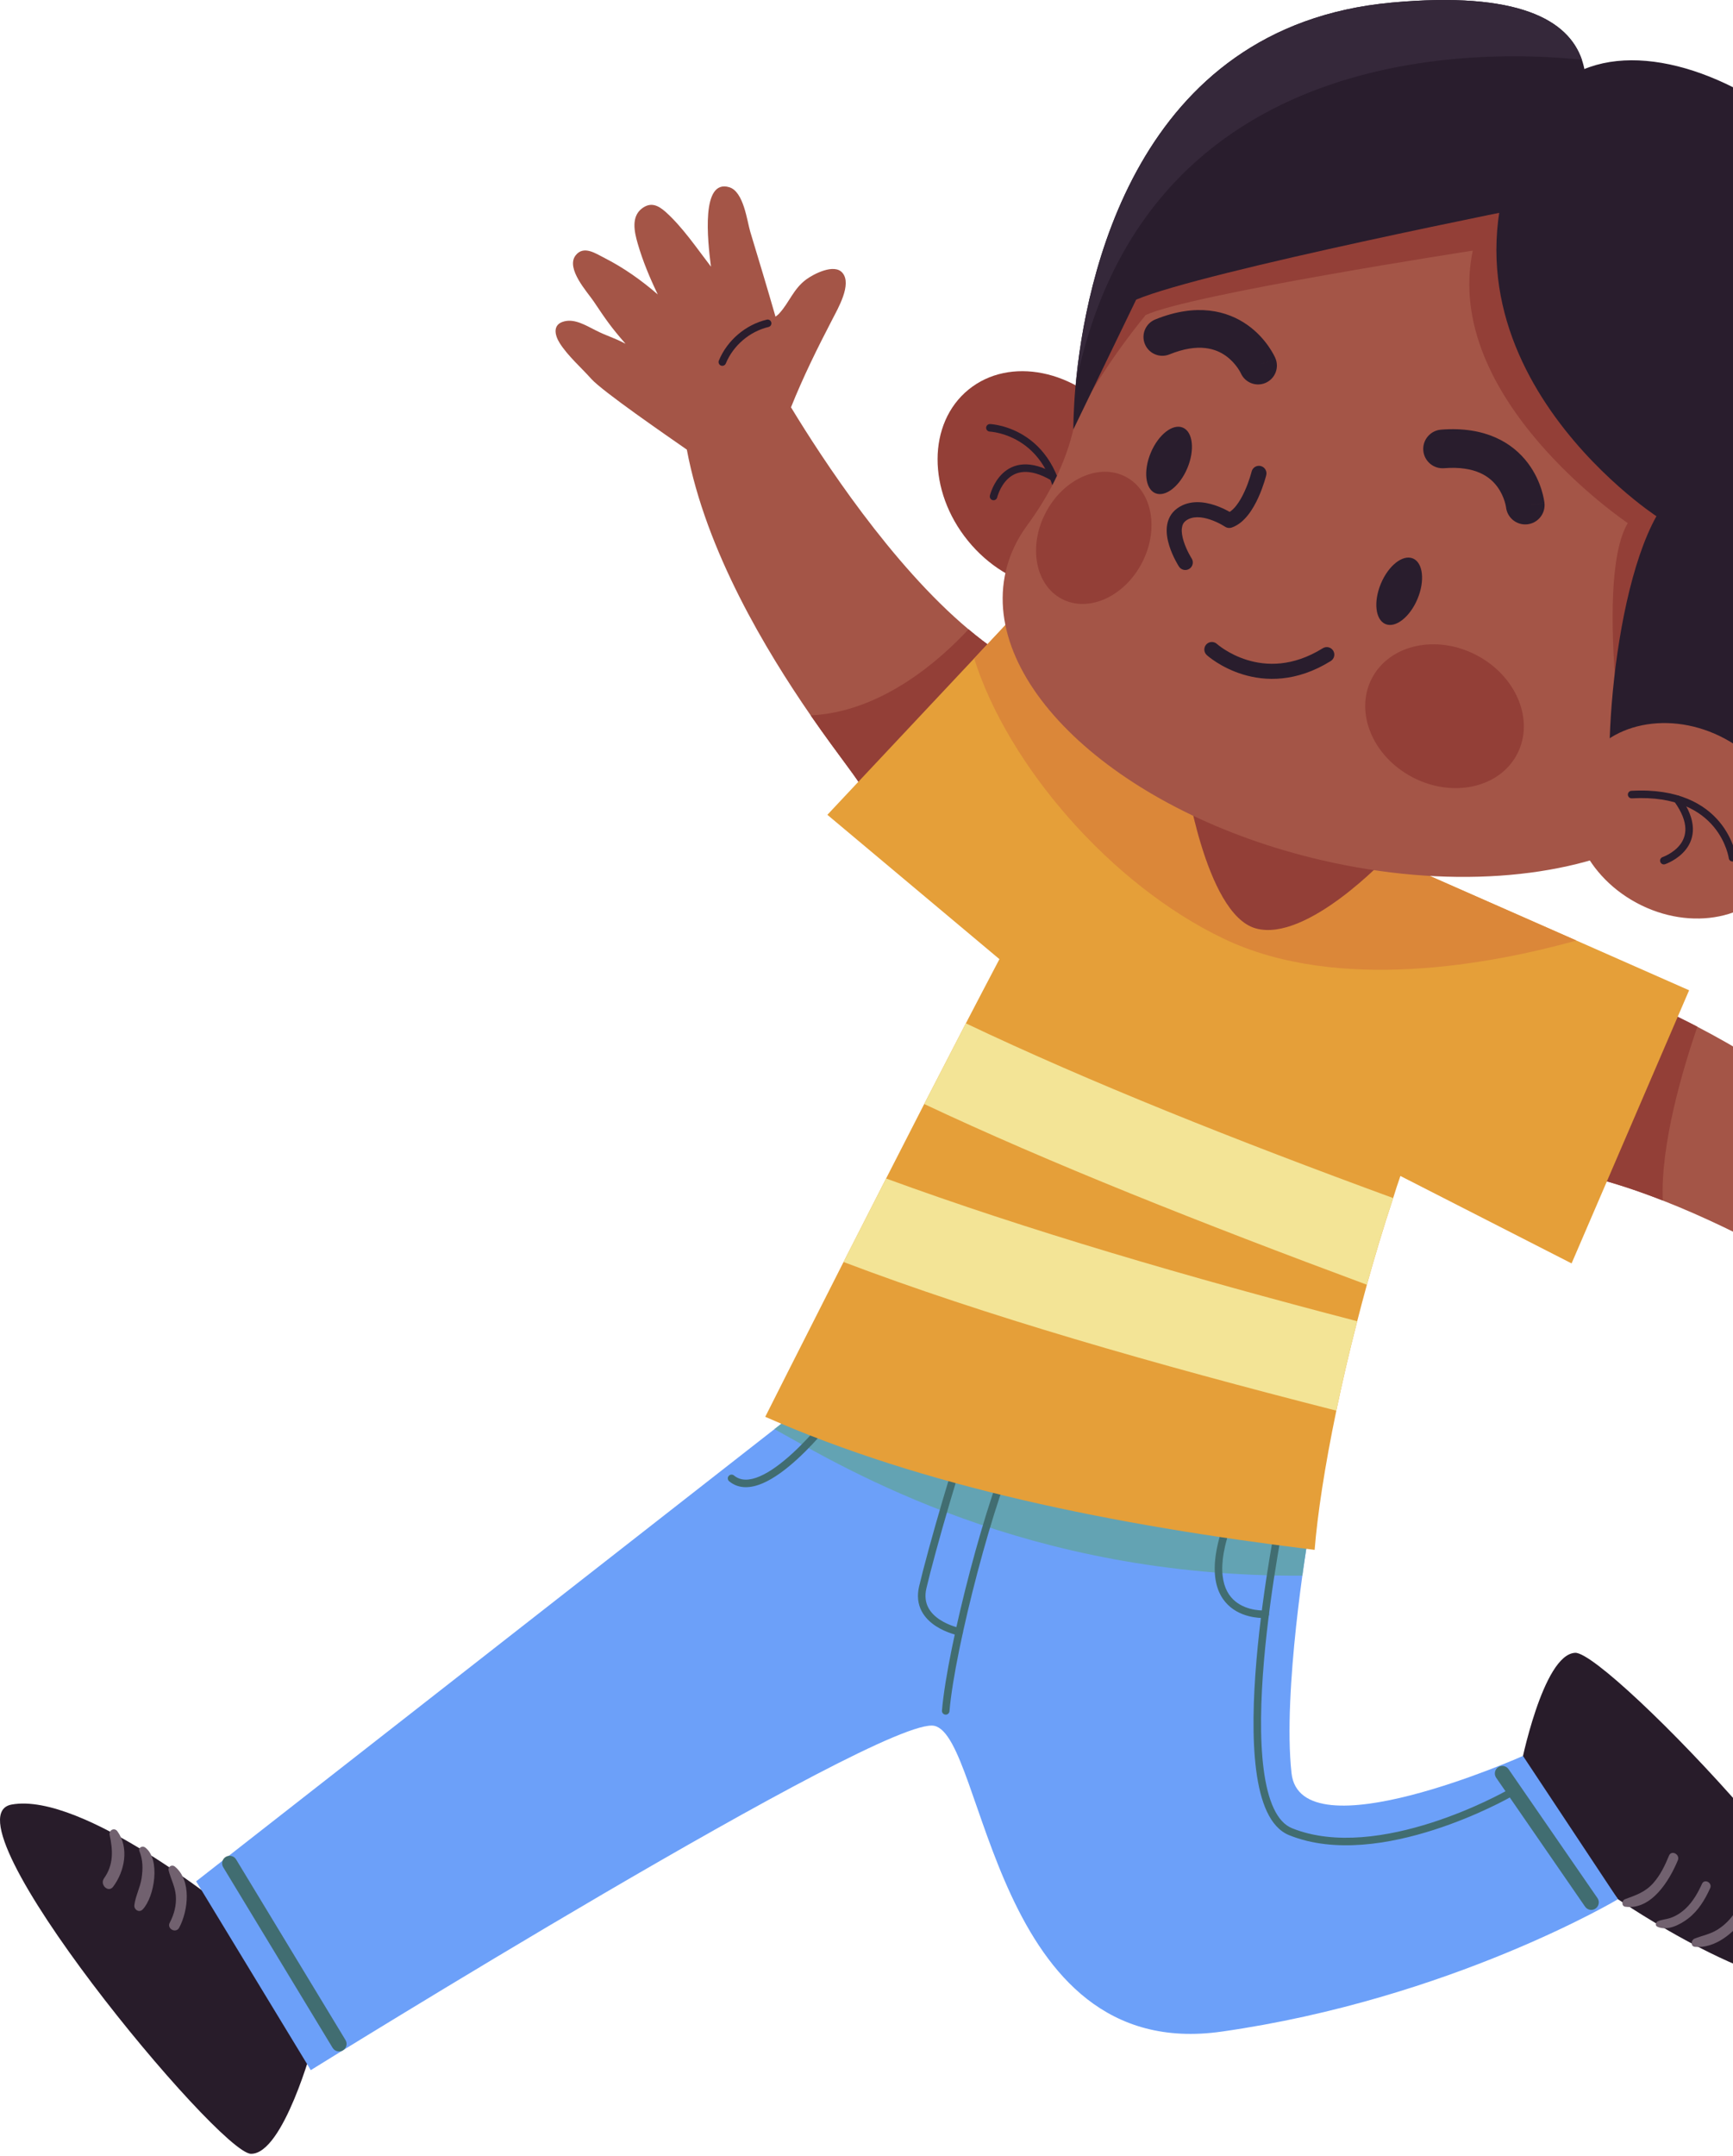 <svg width="230" height="286" viewBox="0 0 230 286" fill="none" xmlns="http://www.w3.org/2000/svg">
<path d="M220.684 159.27C231.787 163.615 242.171 169.929 246.366 172.614C245.183 175.43 244.301 178.33 243.669 181.326C243.342 182.873 243.08 184.049 244.297 185.612C245.588 187.266 249.575 183.084 250.788 180.361C252.424 182.801 254.205 185.139 256.194 187.307C257.119 188.325 258.606 190.488 260.204 190.38C263.693 190.15 261.415 185.689 259.734 183.131C262.48 184.248 266.573 185.135 268.254 182.879C269.473 181.226 267.699 179.702 265.847 178.601C268.298 178.851 271.154 178.688 271.772 176.601C272.363 174.555 269.869 173.63 267.571 173.171C269.745 172.658 272.038 171.667 271.983 169.742C271.954 168.752 271.367 168.317 270.526 167.972C269.711 167.626 269.071 167.87 268.225 167.771C266.317 167.527 264.73 167.226 263.122 166.102C260.83 164.491 258.822 162.853 256.091 162.765C249.083 150.381 235.292 141.443 225.265 136.212C218.428 132.663 213.333 130.83 213.333 130.83L200.811 154.768C206.859 154.687 213.913 156.612 220.684 159.27Z" fill="#A45547"/>
<path d="M200.815 154.766C206.861 154.687 213.913 156.614 220.685 159.27C220.343 151.826 223.385 141.687 225.269 136.21C218.433 132.661 213.338 130.828 213.338 130.828L200.815 154.766Z" fill="#933F37"/>
<path d="M74.281 45.514C75.356 47.217 77.13 48.757 78.469 50.259C79.951 51.919 88.499 57.797 91.155 59.65C93.693 73.173 101.741 86.423 107.592 94.91C111.449 100.47 114.351 103.996 114.156 104.234L136.186 88.642C133.609 87.368 131.038 85.592 128.536 83.487C118.286 74.888 109.136 60.884 104.98 54.035C106.588 50.019 108.462 46.225 110.467 42.37C111.181 40.969 113.105 37.714 111.807 36.196C110.722 34.913 107.976 36.358 107.015 37.063C105.303 38.315 104.783 40.087 103.434 41.569C103.292 41.737 103.107 41.868 102.924 42.012C101.843 38.246 100.706 34.496 99.573 30.747C99.146 29.326 98.711 25.441 96.8 24.843C93.035 23.687 93.894 31.802 94.358 35.377C92.463 32.907 90.567 30.099 88.314 28.091C87.342 27.237 86.373 26.776 85.216 27.64C83.731 28.747 84.196 30.775 84.625 32.275C85.294 34.606 86.243 36.872 87.299 39.065C85.131 37.189 82.81 35.539 80.231 34.224C79.067 33.637 77.445 32.497 76.38 33.899C75.069 35.637 77.984 38.781 78.78 39.967C80.445 42.447 81.067 43.37 83.02 45.607C81.355 44.727 80.701 44.66 79.024 43.808C77.666 43.12 76.289 42.296 74.919 42.626C73.293 43.006 73.61 44.443 74.281 45.514Z" fill="#A45547"/>
<path d="M114.156 104.234L136.186 88.642C133.609 87.368 131.038 85.592 128.537 83.486C124.854 87.468 117.079 94.454 107.59 94.91C111.447 100.47 114.349 103.996 114.156 104.234Z" fill="#933F37"/>
<path fill-rule="evenodd" clip-rule="evenodd" d="M102.366 42.778C102.43 43.047 102.264 43.316 101.995 43.38C99.489 43.977 97.309 45.838 96.328 48.222C96.223 48.477 95.931 48.599 95.675 48.494C95.42 48.389 95.298 48.096 95.403 47.841C96.507 45.16 98.945 43.079 101.764 42.407C102.032 42.343 102.302 42.509 102.366 42.778Z" fill="#291D2D"/>
<path d="M201.804 234.42C201.804 234.42 204.743 219.456 209.057 219.273C213.372 219.09 253.229 260.933 243.931 263.304C234.634 265.676 214.727 251.96 214.727 251.96L201.804 234.42Z" fill="#281C2A"/>
<path d="M215.668 251.96C217.134 251.421 218.361 251.021 219.438 249.799C220.369 248.745 220.977 247.466 221.509 246.178C221.834 245.391 223.005 246.013 222.68 246.798C221.556 249.496 219.186 253.423 215.711 252.959C215.172 252.888 215.227 252.122 215.668 251.96Z" fill="#71616F"/>
<path d="M220.017 254.896C220.54 254.652 221.093 254.644 221.639 254.465C222.428 254.207 223.141 253.741 223.739 253.172C224.696 252.26 225.342 251.11 225.885 249.919C226.212 249.199 227.295 249.774 226.97 250.494C226.279 252.022 225.391 253.497 224.037 254.532C222.974 255.345 221.271 256.227 219.954 255.607C219.621 255.446 219.743 255.024 220.017 254.896Z" fill="#71616F"/>
<path d="M224.887 257.195C225.895 256.786 226.917 256.622 227.868 256.043C228.852 255.445 229.64 254.646 230.278 253.693C230.77 252.958 232 253.579 231.514 254.348C230.199 256.425 227.545 258.556 224.933 258.276C224.33 258.211 224.431 257.378 224.887 257.195Z" fill="#71616F"/>
<path d="M41.575 271.124C41.575 271.124 37.613 285.85 33.294 285.734C28.977 285.619 -7.9 241.128 1.54 239.403C10.98 237.677 30.256 253.437 30.256 253.437L41.575 271.124Z" fill="#281C2A"/>
<path d="M22.529 255.075C23.124 253.953 23.435 252.736 23.332 251.46C23.234 250.263 22.671 249.283 22.383 248.149C22.257 247.657 22.805 247.302 23.202 247.625C25.453 249.466 24.988 253.468 23.783 255.738C23.356 256.545 22.1 255.884 22.529 255.075Z" fill="#71616F"/>
<path d="M17.834 252.73C17.985 251.533 18.596 250.426 18.785 249.213C18.979 247.961 18.981 246.753 18.499 245.575C18.304 245.099 18.924 244.841 19.257 245.089C21.346 246.64 20.505 251.674 18.94 253.314C18.466 253.81 17.757 253.348 17.834 252.73Z" fill="#71616F"/>
<path d="M13.806 249.192C15.087 247.395 14.997 245.481 14.55 243.43C14.414 242.807 15.18 242.402 15.577 242.947C17.172 245.144 16.542 248.267 15.016 250.304C14.376 251.155 13.205 250.035 13.806 249.192Z" fill="#71616F"/>
<path d="M109.074 184.682L26.031 249.589L41.246 274.638C41.246 274.638 117.276 227.427 124.017 228.963C130.758 230.499 131.74 273.846 162.12 269.527C192.499 265.209 214.73 251.964 214.73 251.964L202.128 232.952C202.128 232.952 172.613 246.113 171.408 235.241C170.202 224.368 173.521 204.509 173.521 204.509L109.074 184.682Z" fill="#6CA0F9"/>
<path d="M109.074 184.682L173.519 204.507C173.519 204.507 173.224 206.277 172.842 209.036C136.217 209.262 112.419 194.949 102.786 189.598L109.074 184.682Z" fill="#63A3B3"/>
<path fill-rule="evenodd" clip-rule="evenodd" d="M135.108 191.197C135.353 191.325 135.448 191.626 135.321 191.871C133.728 194.934 131.577 201.599 129.729 208.597C127.884 215.587 126.364 222.826 126.013 227.018C125.99 227.293 125.748 227.497 125.473 227.474C125.198 227.451 124.993 227.209 125.016 226.934C125.375 222.651 126.914 215.341 128.762 208.342C130.608 201.35 132.783 194.584 134.434 191.41C134.561 191.165 134.863 191.07 135.108 191.197Z" fill="#416D71"/>
<path fill-rule="evenodd" clip-rule="evenodd" d="M128.865 189.658C129.101 189.802 129.177 190.109 129.033 190.345C128.94 190.499 128.785 190.853 128.577 191.408C128.374 191.95 128.133 192.646 127.867 193.458C127.333 195.08 126.701 197.146 126.063 199.312C124.786 203.648 123.497 208.364 122.951 210.709C122.702 211.778 122.856 212.613 123.2 213.275C123.551 213.947 124.118 214.477 124.746 214.887C125.373 215.297 126.04 215.574 126.555 215.748C126.811 215.835 127.026 215.895 127.176 215.934C127.251 215.953 127.309 215.966 127.348 215.975C127.358 215.977 127.367 215.979 127.374 215.981C127.381 215.982 127.386 215.983 127.391 215.984L127.4 215.986L127.401 215.986C127.672 216.04 127.849 216.302 127.796 216.573C127.743 216.844 127.48 217.021 127.209 216.968L127.298 216.512C127.209 216.968 127.209 216.968 127.209 216.968L127.207 216.967L127.202 216.966L127.186 216.963C127.172 216.96 127.154 216.956 127.13 216.951C127.082 216.94 127.014 216.924 126.928 216.902C126.758 216.859 126.517 216.791 126.234 216.695C125.669 216.504 124.919 216.195 124.199 215.725C123.48 215.255 122.768 214.609 122.313 213.736C121.853 212.853 121.677 211.773 121.977 210.482C122.529 208.109 123.826 203.37 125.103 199.03C125.743 196.858 126.379 194.782 126.917 193.146C127.185 192.328 127.431 191.617 127.641 191.057C127.845 190.512 128.029 190.073 128.178 189.827C128.321 189.591 128.629 189.515 128.865 189.658Z" fill="#416D71"/>
<path fill-rule="evenodd" clip-rule="evenodd" d="M170.243 199.944C170.513 200 170.687 200.265 170.631 200.536L170.141 200.434C170.631 200.536 170.631 200.535 170.631 200.536L170.625 200.563L170.608 200.645C170.593 200.718 170.571 200.827 170.543 200.969C170.486 201.253 170.404 201.671 170.303 202.204C170.1 203.27 169.821 204.799 169.515 206.644C168.902 210.337 168.181 215.296 167.749 220.368C167.316 225.445 167.175 230.609 167.709 234.721C167.976 236.779 168.409 238.545 169.042 239.898C169.675 241.252 170.483 242.143 171.478 242.544C177.194 244.846 184.269 243.644 189.994 241.809C192.843 240.896 195.329 239.835 197.102 239.002C197.989 238.586 198.697 238.227 199.182 237.973C199.424 237.846 199.611 237.745 199.737 237.676C199.8 237.642 199.847 237.615 199.879 237.598L199.914 237.578L199.924 237.572C200.164 237.435 200.47 237.519 200.606 237.759C200.743 237.999 200.659 238.304 200.419 238.441L200.172 238.006C200.419 238.441 200.42 238.441 200.419 238.441L200.418 238.442L200.415 238.443L200.405 238.449L200.366 238.471C200.333 238.49 200.283 238.517 200.217 238.553C200.086 238.625 199.894 238.729 199.646 238.859C199.149 239.119 198.429 239.484 197.527 239.907C195.726 240.753 193.199 241.832 190.299 242.761C184.526 244.612 177.161 245.911 171.105 243.472C169.789 242.942 168.829 241.805 168.136 240.322C167.442 238.838 166.991 236.959 166.717 234.85C166.169 230.631 166.318 225.384 166.753 220.283C167.188 215.176 167.913 210.189 168.528 206.481C168.836 204.626 169.116 203.09 169.32 202.017C169.422 201.481 169.505 201.06 169.562 200.773C169.591 200.63 169.613 200.52 169.628 200.445L169.645 200.361L169.651 200.332C169.651 200.332 169.652 200.332 170.132 200.432L169.651 200.332C169.708 200.062 169.973 199.888 170.243 199.944Z" fill="#416D71"/>
<path fill-rule="evenodd" clip-rule="evenodd" d="M163.383 201.014C163.64 201.113 163.769 201.403 163.67 201.66C162.399 204.961 162.076 207.34 162.264 209.046C162.45 210.736 163.138 211.781 163.944 212.443C164.763 213.116 165.74 213.423 166.534 213.558C166.928 213.624 167.269 213.648 167.51 213.654C167.63 213.657 167.724 213.656 167.787 213.655C167.819 213.654 167.842 213.653 167.857 213.652L167.872 213.651L167.874 213.651C167.875 213.651 167.875 213.651 167.875 213.651M167.875 213.651C168.15 213.632 168.389 213.839 168.409 214.114C168.428 214.39 168.221 214.629 167.945 214.649L167.911 214.171C167.945 214.649 167.945 214.649 167.945 214.649L167.944 214.649L167.941 214.649L167.933 214.649L167.907 214.651C167.884 214.652 167.853 214.653 167.814 214.654C167.735 214.656 167.622 214.657 167.483 214.654C167.205 214.646 166.816 214.62 166.367 214.543C165.474 214.392 164.31 214.038 163.309 213.215C162.294 212.382 161.484 211.095 161.27 209.156C161.058 207.233 161.433 204.686 162.736 201.301C162.836 201.043 163.125 200.915 163.383 201.014" fill="#416D71"/>
<path fill-rule="evenodd" clip-rule="evenodd" d="M198.824 234.456C199.278 234.143 199.901 234.257 200.215 234.712L212.012 251.811C212.326 252.266 212.212 252.888 211.757 253.202C211.302 253.516 210.68 253.401 210.366 252.947L198.569 235.847C198.255 235.393 198.369 234.77 198.824 234.456Z" fill="#416D71"/>
<path fill-rule="evenodd" clip-rule="evenodd" d="M29.961 246.345C30.433 246.059 31.048 246.21 31.334 246.682L45.853 270.641C46.139 271.113 45.988 271.728 45.516 272.014C45.044 272.3 44.429 272.149 44.142 271.677L29.624 247.719C29.338 247.246 29.489 246.631 29.961 246.345Z" fill="#416D71"/>
<path fill-rule="evenodd" clip-rule="evenodd" d="M110.17 187.308C110.336 187.087 110.649 187.043 110.87 187.209C111.091 187.375 111.135 187.688 110.969 187.909L110.569 187.608C110.969 187.909 110.969 187.909 110.969 187.909L110.967 187.912L110.961 187.919L110.941 187.946C110.923 187.97 110.896 188.004 110.862 188.049C110.792 188.139 110.691 188.269 110.56 188.433C110.299 188.762 109.922 189.226 109.456 189.771C108.525 190.86 107.234 192.28 105.801 193.589C104.375 194.892 102.777 196.114 101.233 196.778C99.69 197.441 98.074 197.591 96.775 196.517C96.562 196.341 96.532 196.026 96.708 195.813C96.884 195.6 97.199 195.57 97.412 195.746C98.289 196.472 99.446 196.457 100.838 195.859C102.229 195.262 103.728 194.128 105.126 192.851C106.518 191.579 107.78 190.193 108.696 189.121C109.153 188.587 109.523 188.132 109.777 187.811C109.905 187.651 110.003 187.524 110.07 187.438C110.103 187.395 110.129 187.362 110.145 187.34L110.164 187.315L110.17 187.308C110.17 187.308 110.17 187.308 110.17 187.308Z" fill="#416D71"/>
<path d="M101.562 187.962C122.527 197.207 147.603 202.318 174.474 205.616C174.846 200.962 175.811 194.561 177.356 187.145C178.134 183.41 179.051 179.424 180.124 175.282C180.53 173.691 180.965 172.073 181.41 170.44C182.459 166.68 183.611 162.819 184.898 158.941C185.194 157.965 185.519 156.988 185.859 156.012L208.578 167.611L224.175 131.377L209.222 124.78L165.951 105.724C166.392 102.354 137.735 78.341 137.735 78.341L129.286 87.35L109.807 108.097L132.642 127.246C131.235 129.91 129.744 132.779 128.187 135.761C126.407 139.214 124.539 142.819 122.659 146.465C120.968 149.765 119.263 153.092 117.599 156.35C115.631 160.191 113.729 163.932 111.951 167.426C106.003 179.136 101.562 187.962 101.562 187.962Z" fill="#E59F39"/>
<path d="M129.288 87.35C133.723 101.456 147.373 117.344 162.406 124.535C177.605 131.798 198.081 127.882 209.222 124.778L165.95 105.722C166.391 102.352 137.734 78.339 137.734 78.339L129.288 87.35Z" fill="#DB8739"/>
<path d="M122.659 146.465C139.155 154.244 159.445 162.284 181.408 170.441C182.457 166.682 183.609 162.82 184.896 158.943C164.024 151.295 144.63 143.583 128.187 135.763C126.409 139.211 124.541 142.817 122.659 146.465Z" fill="#F3E496"/>
<path d="M111.951 167.424C130.67 174.526 153.172 180.979 177.356 187.145C178.134 183.409 179.051 179.424 180.124 175.282C157.497 169.391 136.239 163.168 117.601 156.348C115.632 160.189 113.729 163.93 111.951 167.424Z" fill="#F3E496"/>
<path d="M184.073 113.704C184.073 113.704 173.452 125.051 166.666 123.169C159.881 121.287 157.182 102.189 157.182 102.189L184.073 113.704Z" fill="#933F37"/>
<path d="M128.537 51.689C123.088 56.134 123.062 65.121 128.478 71.76C133.894 78.402 142.702 80.182 148.152 75.737C153.601 71.293 153.627 62.306 148.211 55.664C142.795 49.025 133.985 47.245 128.537 51.689Z" fill="#933F37"/>
<path fill-rule="evenodd" clip-rule="evenodd" d="M130.878 56.74C130.888 56.464 131.12 56.248 131.396 56.258L131.378 56.758C131.396 56.258 131.396 56.258 131.396 56.258L131.398 56.258L131.4 56.258L131.408 56.259L131.433 56.26C131.454 56.261 131.484 56.263 131.521 56.266C131.596 56.272 131.702 56.283 131.836 56.3C132.104 56.335 132.483 56.4 132.937 56.516C133.843 56.749 135.057 57.192 136.287 58.037C138.771 59.741 141.246 63.025 141.494 69.267C141.505 69.543 141.29 69.775 141.015 69.786C140.739 69.797 140.506 69.583 140.495 69.307C140.258 63.353 137.924 60.372 135.721 58.861C134.608 58.098 133.509 57.696 132.688 57.485C132.278 57.38 131.939 57.322 131.706 57.292C131.59 57.276 131.5 57.268 131.44 57.263C131.411 57.261 131.389 57.259 131.375 57.258L131.361 57.258L131.36 57.258C131.36 57.258 131.36 57.258 131.36 57.258M130.878 56.74C130.868 57.015 131.084 57.247 131.36 57.258L130.878 56.74Z" fill="#291D2D"/>
<path fill-rule="evenodd" clip-rule="evenodd" d="M132.348 65.978L132.348 65.978L132.351 65.969C132.353 65.96 132.357 65.946 132.362 65.926C132.373 65.887 132.39 65.828 132.414 65.752C132.463 65.6 132.54 65.385 132.651 65.137C132.875 64.637 133.23 64.026 133.756 63.53C134.274 63.042 134.959 62.665 135.873 62.613C136.795 62.56 138.002 62.834 139.562 63.751C139.8 63.891 140.107 63.812 140.247 63.574C140.387 63.336 140.307 63.029 140.069 62.889C138.395 61.905 136.991 61.547 135.815 61.614C134.631 61.682 133.731 62.179 133.07 62.803C132.416 63.419 131.995 64.157 131.738 64.728C131.609 65.015 131.52 65.266 131.462 65.447C131.433 65.537 131.412 65.61 131.397 65.662C131.39 65.688 131.385 65.709 131.381 65.724L131.377 65.742L131.375 65.747L131.375 65.749L131.375 65.75C131.375 65.75 131.375 65.751 131.861 65.865L131.375 65.751C131.312 66.019 131.479 66.288 131.747 66.351C132.016 66.414 132.285 66.248 132.348 65.979L132.348 65.978Z" fill="#291D2D"/>
<path d="M136.305 69.722C139.451 65.438 141.816 60.703 142.747 55.559C150.77 11.168 180.694 4.224 206.951 8.63C240.904 14.329 260.304 42.967 253.506 72.206C249.584 89.074 239.849 103.157 223.424 109.063C221.544 109.74 219.766 110.595 218.004 111.477C207.666 116.643 191.95 117.964 175.365 114.109C148.752 107.923 130.004 90.758 133.488 75.774C133.996 73.582 134.955 71.559 136.305 69.722Z" fill="#A45547"/>
<path d="M216.482 107.645C216.482 107.645 211.259 77.463 216.033 69.397C216.033 69.397 191.355 52.863 195.462 33.249C195.462 33.249 158.052 39.017 152.057 41.793C152.057 41.793 147.043 47.762 143.56 54.289C143.56 54.289 148.906 28.638 162.275 24.275C175.643 19.911 225.79 17.31 226.873 40.537C227.956 63.76 231.035 102.499 216.482 107.645Z" fill="#933F37"/>
<path d="M142.456 56.965L150.788 39.754C159.623 36.002 204.25 27.172 204.25 27.172C204.25 27.172 212.686 15.952 209.946 7.931C208.152 2.677 201.571 -1.209 184.671 0.346C150.571 3.484 144.013 37.315 142.753 51.133C142.753 51.147 142.753 51.147 142.741 51.161C142.43 54.742 142.456 56.965 142.456 56.965Z" fill="#291D2D"/>
<path d="M215.161 109.045C212.24 109.169 213.191 80.436 219.835 68.484C219.835 68.484 186.367 46.601 203.461 15.359C213.89 -3.704 252.146 16.797 256.694 47.82C260.783 75.711 246.779 107.709 215.161 109.045Z" fill="#291D2D"/>
<path d="M209.98 101.859C206.747 107.874 209.984 115.9 217.211 119.783C224.438 123.667 232.918 121.94 236.152 115.924C239.385 109.908 236.148 101.883 228.921 97.999C221.692 94.116 213.213 95.843 209.98 101.859Z" fill="#A45547"/>
<path fill-rule="evenodd" clip-rule="evenodd" d="M230.431 113.726C230.431 113.726 230.431 113.727 229.935 113.792L230.431 113.727C230.467 114 230.275 114.252 230.001 114.288C229.727 114.324 229.476 114.132 229.44 113.859C229.44 113.859 229.44 113.859 229.439 113.859C229.439 113.859 229.439 113.859 229.439 113.859C229.439 113.859 229.439 113.859 229.439 113.859C229.439 113.858 229.439 113.858 229.439 113.858L229.439 113.857L229.437 113.843C229.435 113.829 229.432 113.808 229.426 113.778C229.416 113.72 229.399 113.631 229.372 113.516C229.32 113.287 229.231 112.956 229.087 112.558C228.799 111.761 228.294 110.704 227.428 109.669C225.714 107.621 222.524 105.581 216.574 105.912C216.298 105.928 216.063 105.717 216.047 105.441C216.032 105.165 216.243 104.929 216.519 104.914C222.756 104.567 226.261 106.717 228.195 109.027C229.152 110.172 229.709 111.338 230.027 112.218C230.186 112.658 230.286 113.029 230.347 113.292C230.377 113.424 230.398 113.529 230.411 113.603C230.417 113.64 230.422 113.669 230.425 113.69L230.429 113.715L230.43 113.722L230.43 113.725L230.431 113.726Z" fill="#291D2D"/>
<path fill-rule="evenodd" clip-rule="evenodd" d="M222.303 105.614C222.527 105.452 222.84 105.502 223.002 105.725C224.141 107.298 224.631 108.661 224.676 109.838C224.721 111.023 224.312 111.966 223.755 112.684C223.204 113.394 222.51 113.883 221.966 114.192C221.692 114.348 221.451 114.461 221.276 114.536C221.189 114.574 221.118 114.602 221.068 114.621C221.043 114.63 221.023 114.638 221.008 114.643L220.991 114.649L220.985 114.651L220.984 114.652L220.983 114.652C220.982 114.652 220.982 114.652 220.822 114.178L220.982 114.652C220.721 114.74 220.437 114.6 220.349 114.338C220.26 114.077 220.401 113.793 220.662 113.705C220.662 113.705 220.662 113.705 220.662 113.705C220.662 113.705 220.662 113.705 220.662 113.705C220.662 113.705 220.662 113.705 220.662 113.705C220.662 113.705 220.662 113.704 220.663 113.704L220.663 113.704L220.672 113.701C220.68 113.698 220.694 113.693 220.713 113.686C220.751 113.671 220.809 113.649 220.882 113.617C221.028 113.555 221.235 113.458 221.471 113.323C221.948 113.052 222.523 112.641 222.965 112.071C223.402 111.508 223.712 110.79 223.677 109.876C223.642 108.953 223.253 107.778 222.192 106.312C222.03 106.088 222.08 105.776 222.303 105.614Z" fill="#291D2D"/>
<path d="M183.27 77.424C182.264 79.826 182.534 82.23 183.876 82.791C185.217 83.354 187.121 81.86 188.127 79.458C189.133 77.056 188.863 74.652 187.522 74.089C186.18 73.528 184.276 75.022 183.27 77.424Z" fill="#291D2D"/>
<path d="M152.729 60.062C151.723 62.465 151.993 64.869 153.335 65.432C154.676 65.995 156.58 64.501 157.586 62.099C158.592 59.697 158.322 57.292 156.981 56.729C155.641 56.169 153.737 57.66 152.729 60.062Z" fill="#291D2D"/>
<path fill-rule="evenodd" clip-rule="evenodd" d="M169.259 47.504C169.26 47.506 169.26 47.507 167.022 48.479L169.26 47.507C169.81 48.774 169.229 50.246 167.963 50.796C166.703 51.343 165.24 50.771 164.683 49.519C164.683 49.519 164.683 49.519 164.683 49.519C164.682 49.517 164.68 49.512 164.677 49.506C164.666 49.484 164.644 49.438 164.609 49.374C164.539 49.245 164.422 49.044 164.254 48.804C163.915 48.319 163.399 47.716 162.689 47.209C161.41 46.298 159.139 45.422 155.2 47.018C153.92 47.536 152.463 46.919 151.944 45.639C151.426 44.359 152.043 42.902 153.323 42.383C158.785 40.171 162.867 41.196 165.591 43.138C166.882 44.058 167.78 45.12 168.354 45.942C168.643 46.356 168.858 46.72 169.005 46.992C169.079 47.129 169.136 47.243 169.179 47.33C169.2 47.374 169.217 47.411 169.231 47.441L169.248 47.48L169.255 47.495L169.258 47.501L169.259 47.504Z" fill="#291D2D"/>
<path fill-rule="evenodd" clip-rule="evenodd" d="M160.096 85.496C160.467 85.088 161.1 85.058 161.508 85.429L160.836 86.169C161.508 85.429 161.508 85.428 161.508 85.428L161.507 85.428L161.507 85.427C161.506 85.427 161.506 85.427 161.507 85.427L161.515 85.434C161.523 85.442 161.538 85.454 161.558 85.472C161.599 85.506 161.664 85.56 161.752 85.629C161.929 85.766 162.196 85.962 162.544 86.184C163.243 86.629 164.26 87.172 165.524 87.559C168.023 88.325 171.531 88.501 175.561 85.998C176.03 85.707 176.646 85.851 176.938 86.32C177.229 86.789 177.085 87.406 176.616 87.697C172.029 90.546 167.91 90.382 164.938 89.471C163.465 89.02 162.285 88.389 161.47 87.871C161.062 87.611 160.744 87.378 160.523 87.207C160.413 87.121 160.327 87.05 160.267 86.999C160.237 86.974 160.213 86.953 160.196 86.938L160.175 86.919L160.168 86.913L160.165 86.911L160.164 86.91C160.164 86.909 160.163 86.909 160.836 86.169L160.163 86.909C159.755 86.538 159.724 85.905 160.096 85.496Z" fill="#291D2D"/>
<path fill-rule="evenodd" clip-rule="evenodd" d="M204.977 66.74C204.978 66.741 204.978 66.743 202.48 67.003L204.978 66.743C205.125 68.152 204.101 69.413 202.692 69.56C201.291 69.706 200.036 68.695 199.878 67.298C199.878 67.295 199.877 67.291 199.876 67.285C199.873 67.262 199.865 67.212 199.851 67.142C199.824 66.999 199.773 66.775 199.687 66.499C199.511 65.938 199.203 65.215 198.684 64.526C197.753 63.29 195.873 61.781 191.657 62.115C190.245 62.227 189.009 61.173 188.897 59.761C188.785 58.349 189.839 57.113 191.251 57.001C197.148 56.533 200.754 58.749 202.781 61.439C203.741 62.712 204.28 64.002 204.582 64.964C204.734 65.449 204.829 65.864 204.888 66.169C204.918 66.323 204.939 66.45 204.953 66.547C204.96 66.595 204.965 66.636 204.969 66.669L204.974 66.712L204.976 66.729L204.977 66.736L204.977 66.74Z" fill="#291D2D"/>
<path fill-rule="evenodd" clip-rule="evenodd" d="M167.321 61.827C167.858 61.958 168.186 62.5 168.054 63.036L167.083 62.798C168.054 63.036 168.054 63.036 168.054 63.036L168.054 63.039L168.052 63.043L168.049 63.058L168.035 63.11C168.024 63.154 168.007 63.217 167.985 63.296C167.941 63.454 167.876 63.679 167.79 63.949C167.618 64.489 167.359 65.223 167.01 65.992C166.663 66.757 166.214 67.587 165.654 68.301C165.101 69.007 164.38 69.674 163.468 69.99C163.171 70.093 162.843 70.05 162.582 69.875C162.582 69.875 162.581 69.874 162.581 69.874L162.578 69.872L162.554 69.857C162.532 69.842 162.496 69.82 162.448 69.79C162.353 69.732 162.21 69.647 162.03 69.55C161.668 69.355 161.167 69.115 160.604 68.927C159.421 68.532 158.255 68.459 157.416 69.06C157.072 69.306 156.902 69.642 156.853 70.099C156.801 70.589 156.898 71.181 157.092 71.803C157.284 72.414 157.549 72.987 157.771 73.414C157.881 73.626 157.978 73.797 158.047 73.913C158.081 73.971 158.108 74.015 158.126 74.044L158.145 74.075L158.148 74.08C158.447 74.544 158.314 75.163 157.849 75.462C157.385 75.762 156.766 75.628 156.467 75.163L157.308 74.622C156.467 75.163 156.467 75.164 156.467 75.163L156.465 75.161L156.463 75.156L156.454 75.143C156.447 75.131 156.437 75.116 156.425 75.096C156.4 75.056 156.366 75 156.324 74.929C156.24 74.787 156.126 74.585 155.997 74.338C155.742 73.848 155.422 73.161 155.184 72.401C154.949 71.651 154.772 70.761 154.864 69.888C154.96 68.984 155.353 68.077 156.252 67.433C157.901 66.254 159.888 66.58 161.237 67.03C161.939 67.264 162.548 67.557 162.979 67.79C163.058 67.832 163.131 67.873 163.198 67.911C163.486 67.727 163.783 67.447 164.081 67.067C164.507 66.524 164.879 65.85 165.189 65.166C165.496 64.488 165.729 63.832 165.885 63.342C165.962 63.099 166.02 62.899 166.058 62.762C166.077 62.693 166.091 62.641 166.1 62.606L166.11 62.569L166.112 62.56C166.112 62.56 166.112 62.56 166.112 62.56M167.321 61.827C166.785 61.695 166.243 62.024 166.112 62.56L167.321 61.827Z" fill="#291D2D"/>
<path d="M182.073 89.992C179.738 94.471 182.162 100.352 187.487 103.127C192.811 105.901 199.02 104.521 201.353 100.042C203.688 95.562 201.264 89.681 195.939 86.907C190.615 84.131 184.406 85.513 182.073 89.992Z" fill="#933F37"/>
<path d="M138.776 68.025C136.441 72.504 137.408 77.626 140.936 79.465C144.464 81.304 149.217 79.164 151.551 74.685C153.886 70.206 152.918 65.085 149.39 63.245C145.862 61.406 141.111 63.546 138.776 68.025Z" fill="#933F37"/>
<path d="M142.752 51.135C151.959 4.931 197.642 6.62 209.944 7.931C208.149 2.677 201.569 -1.209 184.668 0.346C150.569 3.484 144.012 37.315 142.752 51.135Z" fill="#35283A"/>
</svg>
